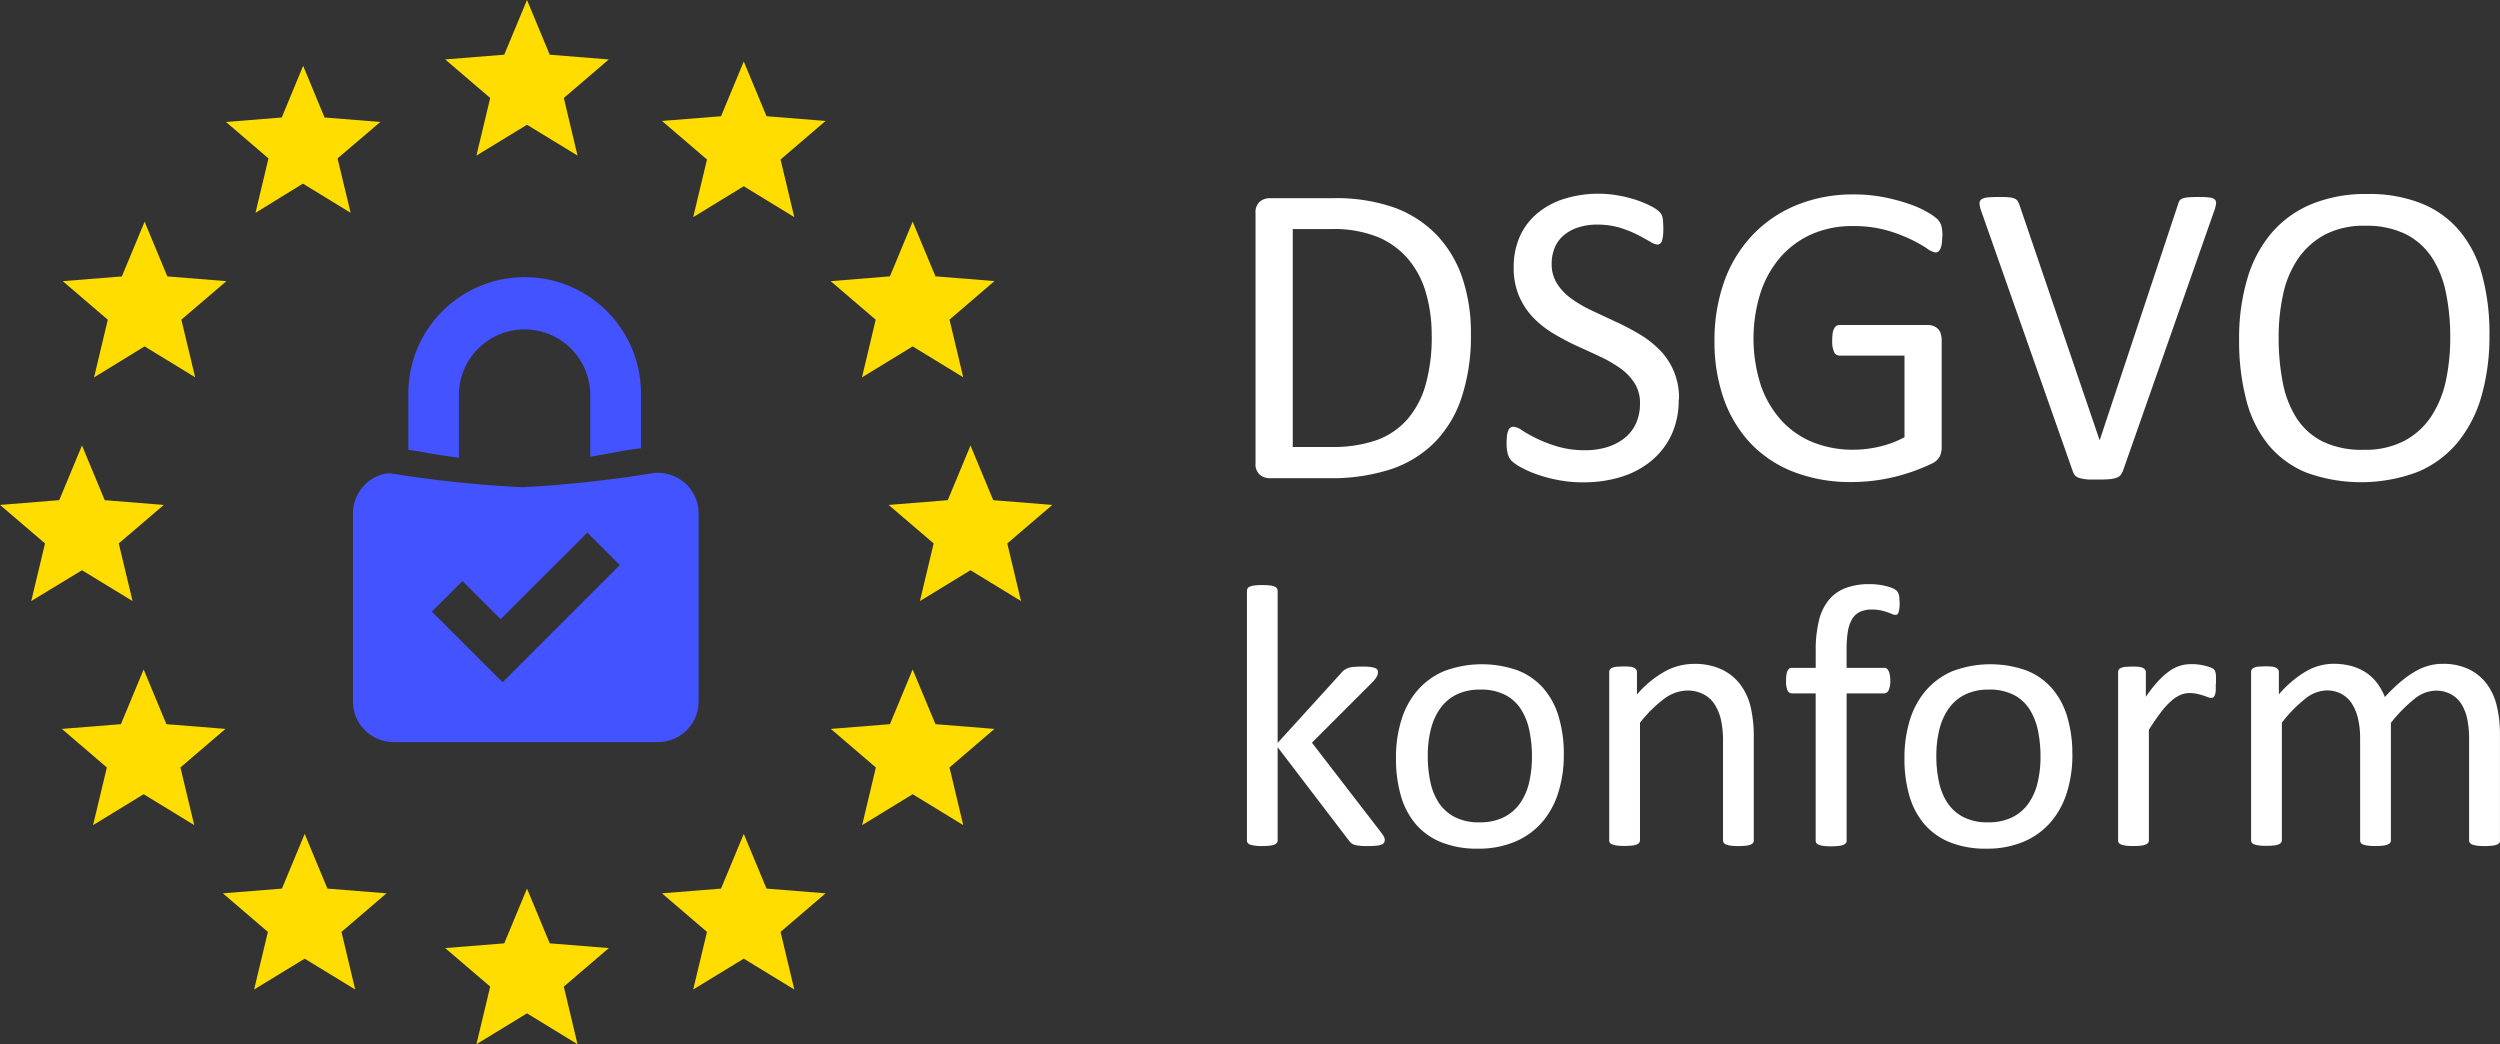 <svg id="dsgvo-icon" xmlns="http://www.w3.org/2000/svg" width="70.139" height="29.297" viewBox="0 0 70.139 29.297">
  <rect x="0" y="0" width="70.139" height="29.297" fill="#333333" stroke="none"/>
  <g id="Gruppe_21" data-name="Gruppe 21" transform="translate(34.983 5.44)">
    <path id="Pfad_75" data-name="Pfad 75" d="M235.632,40.053a5.473,5.473,0,0,1-.262,1.781,3.243,3.243,0,0,1-.761,1.263,3.137,3.137,0,0,1-1.229.75,5.4,5.4,0,0,1-1.737.249h-1.665a.427.427,0,0,1-.264-.094.392.392,0,0,1-.124-.331V36.665a.392.392,0,0,1,.124-.331.43.43,0,0,1,.264-.094h1.78a4.93,4.93,0,0,1,1.725.264,3.151,3.151,0,0,1,1.181.759,3.251,3.251,0,0,1,.723,1.2,4.8,4.8,0,0,1,.245,1.591Zm-1.1.043a4.266,4.266,0,0,0-.158-1.188,2.56,2.56,0,0,0-.494-.95,2.294,2.294,0,0,0-.853-.626,3.346,3.346,0,0,0-1.33-.226h-1.063v6.114h1.076a3.718,3.718,0,0,0,1.269-.189,2.093,2.093,0,0,0,.862-.577,2.52,2.52,0,0,0,.519-.974,4.941,4.941,0,0,0,.173-1.387Z" transform="translate(-229.348 -36.12)" fill="#fff"/>
    <path id="Pfad_76" data-name="Pfad 76" d="M280.293,41.232a2.285,2.285,0,0,1-.2.983,2.115,2.115,0,0,1-.565.732,2.469,2.469,0,0,1-.85.453,3.536,3.536,0,0,1-1.054.152,3.664,3.664,0,0,1-.732-.068,3.9,3.9,0,0,1-.6-.164,2.846,2.846,0,0,1-.443-.2,1.144,1.144,0,0,1-.249-.176.446.446,0,0,1-.1-.186,1.12,1.12,0,0,1-.034-.3,1.729,1.729,0,0,1,.012-.221.5.5,0,0,1,.037-.143.146.146,0,0,1,.146-.1.489.489,0,0,1,.239.1,3.571,3.571,0,0,0,.4.224,3.815,3.815,0,0,0,.586.227,2.692,2.692,0,0,0,.793.106,2.04,2.04,0,0,0,.621-.091,1.5,1.5,0,0,0,.486-.258,1.13,1.13,0,0,0,.313-.41,1.345,1.345,0,0,0,.109-.552,1.036,1.036,0,0,0-.152-.571,1.534,1.534,0,0,0-.4-.416,3.559,3.559,0,0,0-.568-.328q-.318-.15-.652-.3a6.927,6.927,0,0,1-.651-.344,2.762,2.762,0,0,1-.565-.443,2.065,2.065,0,0,1-.4-.6,2,2,0,0,1-.155-.822,2.088,2.088,0,0,1,.179-.878,1.8,1.8,0,0,1,.5-.646,2.209,2.209,0,0,1,.759-.4,3.207,3.207,0,0,1,.95-.137,3.058,3.058,0,0,1,.525.046,3.567,3.567,0,0,1,.5.121,2.784,2.784,0,0,1,.416.17,1.08,1.08,0,0,1,.239.152.424.424,0,0,1,.075.091.335.335,0,0,1,.031.084.975.975,0,0,1,.018.124c0,.049.006.112.006.189a1.777,1.777,0,0,1-.009.195.736.736,0,0,1-.028.143.163.163,0,0,1-.052.084.115.115,0,0,1-.077.028.5.5,0,0,1-.209-.084c-.1-.057-.212-.121-.35-.192a3.194,3.194,0,0,0-.488-.195,2.146,2.146,0,0,0-.635-.089,1.64,1.64,0,0,0-.571.089,1.155,1.155,0,0,0-.4.233.908.908,0,0,0-.236.345,1.155,1.155,0,0,0-.078.425,1.025,1.025,0,0,0,.152.565,1.556,1.556,0,0,0,.4.419,3.572,3.572,0,0,0,.574.334q.322.152.655.307c.223.1.442.216.655.341a2.762,2.762,0,0,1,.574.437,1.9,1.9,0,0,1,.562,1.405Z" transform="translate(-268.18 -35.46)" fill="#fff"/>
    <path id="Pfad_77" data-name="Pfad 77" d="M319.865,36.734a1.605,1.605,0,0,1-.012.2.547.547,0,0,1-.037.146.2.2,0,0,1-.06.083.136.136,0,0,1-.08.025.54.54,0,0,1-.242-.115,3.736,3.736,0,0,0-.456-.255,4.192,4.192,0,0,0-.683-.255,3.421,3.421,0,0,0-.944-.115,2.787,2.787,0,0,0-1.166.236,2.524,2.524,0,0,0-.875.655,2.915,2.915,0,0,0-.549,1,4.29,4.29,0,0,0,.018,2.585,2.846,2.846,0,0,0,.58.983,2.425,2.425,0,0,0,.884.608,2.978,2.978,0,0,0,1.126.207,3.24,3.24,0,0,0,.738-.087,2.784,2.784,0,0,0,.7-.264V40.081h-1.821a.164.164,0,0,1-.155-.1.744.744,0,0,1-.052-.322,1.454,1.454,0,0,1,.012-.2.392.392,0,0,1,.04-.133.2.2,0,0,1,.063-.077.159.159,0,0,1,.092-.025h2.495a.372.372,0,0,1,.133.025.39.39,0,0,1,.121.072.308.308,0,0,1,.084.133.584.584,0,0,1,.031.195v2.993a.623.623,0,0,1-.055.273.486.486,0,0,1-.23.2c-.118.058-.27.123-.456.192a5.352,5.352,0,0,1-.577.176,5.144,5.144,0,0,1-1.2.146,4.407,4.407,0,0,1-1.628-.282,3.322,3.322,0,0,1-1.211-.8,3.539,3.539,0,0,1-.756-1.25,4.815,4.815,0,0,1-.261-1.626,4.918,4.918,0,0,1,.282-1.694,3.708,3.708,0,0,1,.8-1.293,3.561,3.561,0,0,1,1.232-.829,4.164,4.164,0,0,1,1.593-.295,4.334,4.334,0,0,1,.844.078,5.288,5.288,0,0,1,.7.186,2.826,2.826,0,0,1,.516.23,1.506,1.506,0,0,1,.288.2.43.43,0,0,1,.109.183,1.123,1.123,0,0,1,.031.3Z" transform="translate(-300.358 -35.545)" fill="#fff"/>
    <path id="Pfad_78" data-name="Pfad 78" d="M365.98,43.728a.284.284,0,0,1-.066.109.3.3,0,0,1-.118.068.921.921,0,0,1-.195.034c-.08.006-.176.009-.295.009-.089,0-.167,0-.233,0a1.3,1.3,0,0,1-.173-.015.952.952,0,0,1-.124-.028.288.288,0,0,1-.087-.04.187.187,0,0,1-.058-.057.508.508,0,0,1-.04-.081l-2.568-7.3a.8.8,0,0,1-.052-.215.14.14,0,0,1,.052-.124.367.367,0,0,1,.176-.055c.081-.008.19-.012.328-.012.114,0,.2,0,.27.009a.488.488,0,0,1,.155.034.2.2,0,0,1,.083.064.542.542,0,0,1,.051.1l2.252,6.611h.006l2.192-6.6a.436.436,0,0,1,.043-.109.158.158,0,0,1,.084-.066.58.58,0,0,1,.17-.034c.074-.006.17-.009.292-.009a2.218,2.218,0,0,1,.3.015.247.247,0,0,1,.149.057.152.152,0,0,1,.031.124.913.913,0,0,1-.058.215l-2.562,7.3Z" transform="translate(-341.417 -35.934)" fill="#fff"/>
    <path id="Pfad_79" data-name="Pfad 79" d="M416.472,39.442a6.135,6.135,0,0,1-.224,1.718,3.614,3.614,0,0,1-.671,1.3,2.913,2.913,0,0,1-1.12.825,4.5,4.5,0,0,1-3.105.025,2.7,2.7,0,0,1-1.068-.769,3.276,3.276,0,0,1-.628-1.25,6.511,6.511,0,0,1-.207-1.718,5.831,5.831,0,0,1,.224-1.688,3.515,3.515,0,0,1,.674-1.29,2.968,2.968,0,0,1,1.123-.819,3.984,3.984,0,0,1,1.573-.288,3.944,3.944,0,0,1,1.511.261,2.721,2.721,0,0,1,1.071.763,3.247,3.247,0,0,1,.638,1.238A6.2,6.2,0,0,1,416.472,39.442Zm-1.1.072a6.079,6.079,0,0,0-.118-1.241,2.838,2.838,0,0,0-.394-1,1.909,1.909,0,0,0-.736-.658,2.473,2.473,0,0,0-1.14-.236,2.341,2.341,0,0,0-1.14.255,2.156,2.156,0,0,0-.749.68,2.833,2.833,0,0,0-.413.993,5.572,5.572,0,0,0-.124,1.194,6.585,6.585,0,0,0,.115,1.275,2.864,2.864,0,0,0,.388,1,1.86,1.86,0,0,0,.73.655,2.5,2.5,0,0,0,1.149.233,2.361,2.361,0,0,0,1.152-.255,2.069,2.069,0,0,0,.752-.689,2.957,2.957,0,0,0,.407-1,5.763,5.763,0,0,0,.121-1.207Z" transform="translate(-381.612 -35.485)" fill="#fff"/>
    <path id="Pfad_80" data-name="Pfad 80" d="M231.876,114.144a.129.129,0,0,1-.02.074.163.163,0,0,1-.071.052.5.5,0,0,1-.14.031,2.186,2.186,0,0,1-.224.011c-.091,0-.172,0-.233-.008a.875.875,0,0,1-.155-.026.271.271,0,0,1-.1-.052.408.408,0,0,1-.071-.081l-1.99-2.607v2.611a.116.116,0,0,1-.02.071.172.172,0,0,1-.068.049.465.465,0,0,1-.13.031,1.967,1.967,0,0,1-.215.011,1.542,1.542,0,0,1-.209-.011.641.641,0,0,1-.133-.031.142.142,0,0,1-.068-.049.13.13,0,0,1-.018-.071v-6.992a.145.145,0,0,1,.018-.074.135.135,0,0,1,.068-.052.505.505,0,0,1,.133-.031,1.589,1.589,0,0,1,.209-.011,1.692,1.692,0,0,1,.215.011.44.44,0,0,1,.13.031.142.142,0,0,1,.068.052.126.126,0,0,1,.02.074v4.261l1.78-1.958a.435.435,0,0,1,.2-.144.671.671,0,0,1,.155-.032c.058,0,.13-.008.213-.008s.161,0,.221.008a.722.722,0,0,1,.144.026.17.17,0,0,1,.078.046.12.12,0,0,1,.023.077.258.258,0,0,1-.034.126.812.812,0,0,1-.112.147l-1.706,1.706,1.916,2.486a1.3,1.3,0,0,1,.1.144.233.233,0,0,1,.029.1Z" transform="translate(-228.01 -96.015)" fill="#fff"/>
    <path id="Pfad_81" data-name="Pfad 81" d="M259.979,123.958a3.528,3.528,0,0,1-.152,1.06,2.334,2.334,0,0,1-.453.835,2.083,2.083,0,0,1-.753.548,2.63,2.63,0,0,1-1.049.2,2.683,2.683,0,0,1-1.013-.173,1.858,1.858,0,0,1-.72-.5,2.114,2.114,0,0,1-.428-.8,3.742,3.742,0,0,1-.141-1.068,3.52,3.52,0,0,1,.149-1.06,2.3,2.3,0,0,1,.45-.835,2.042,2.042,0,0,1,.75-.545,3.014,3.014,0,0,1,2.065-.021,1.847,1.847,0,0,1,.72.5,2.14,2.14,0,0,1,.431.8,3.665,3.665,0,0,1,.144,1.062Zm-.894.058a3.522,3.522,0,0,0-.071-.723,1.786,1.786,0,0,0-.235-.6,1.153,1.153,0,0,0-.443-.405,1.467,1.467,0,0,0-.7-.15,1.493,1.493,0,0,0-.663.137,1.21,1.21,0,0,0-.457.385,1.731,1.731,0,0,0-.267.589,2.978,2.978,0,0,0-.087.743,3.47,3.47,0,0,0,.071.727,1.716,1.716,0,0,0,.238.594,1.2,1.2,0,0,0,.447.4,1.467,1.467,0,0,0,.7.149,1.494,1.494,0,0,0,.66-.135,1.214,1.214,0,0,0,.46-.382,1.669,1.669,0,0,0,.264-.586A3.091,3.091,0,0,0,259.084,124.016Z" transform="translate(-251.088 -108.231)" fill="#fff"/>
    <path id="Pfad_82" data-name="Pfad 82" d="M298.317,126.375a.116.116,0,0,1-.02.071.172.172,0,0,1-.068.049.465.465,0,0,1-.132.031,1.912,1.912,0,0,1-.209.011,1.692,1.692,0,0,1-.215-.011.584.584,0,0,1-.13-.031.16.16,0,0,1-.068-.049.12.12,0,0,1-.022-.071v-2.757a2.739,2.739,0,0,0-.063-.649,1.37,1.37,0,0,0-.183-.423.809.809,0,0,0-.311-.273.986.986,0,0,0-.442-.1,1.117,1.117,0,0,0-.649.23,3.543,3.543,0,0,0-.681.675v3.293a.117.117,0,0,1-.021.071.171.171,0,0,1-.067.049.453.453,0,0,1-.132.031,1.969,1.969,0,0,1-.215.011,1.584,1.584,0,0,1-.21-.011.642.642,0,0,1-.133-.031.143.143,0,0,1-.068-.049.131.131,0,0,1-.018-.071v-4.71a.146.146,0,0,1,.017-.071.131.131,0,0,1,.063-.052.385.385,0,0,1,.12-.032c.049,0,.113-.008.193-.008s.14,0,.19.008a.3.3,0,0,1,.118.032.17.17,0,0,1,.06.052.13.13,0,0,1,.018.071v.623a2.909,2.909,0,0,1,.793-.652,1.7,1.7,0,0,1,.8-.206,1.761,1.761,0,0,1,.793.16,1.413,1.413,0,0,1,.52.427,1.722,1.722,0,0,1,.285.626,3.685,3.685,0,0,1,.086.861v2.872Z" transform="translate(-284.096 -108.24)" fill="#fff"/>
    <path id="Pfad_83" data-name="Pfad 83" d="M329.778,107.3a.9.9,0,0,1-.011.16.913.913,0,0,1-.023.1.082.082,0,0,1-.034.049.1.1,0,0,1-.052.014.25.25,0,0,1-.092-.023c-.037-.015-.081-.034-.133-.052a1.553,1.553,0,0,0-.186-.052,1.182,1.182,0,0,0-.249-.023.791.791,0,0,0-.33.063.513.513,0,0,0-.221.2,1,1,0,0,0-.121.345,3.069,3.069,0,0,0-.037.516v.512h1.052a.127.127,0,0,1,.071.018.157.157,0,0,1,.052.063.383.383,0,0,1,.037.112.863.863,0,0,1,.014.167.587.587,0,0,1-.048.272.142.142,0,0,1-.126.084H328.29v4.129a.116.116,0,0,1-.02.071.173.173,0,0,1-.071.049.5.5,0,0,1-.133.031,1.915,1.915,0,0,1-.209.011,1.632,1.632,0,0,1-.21-.011.666.666,0,0,1-.133-.031.162.162,0,0,1-.071-.049.12.12,0,0,1-.021-.071v-4.129h-.664a.132.132,0,0,1-.126-.084.649.649,0,0,1-.041-.272,1.043,1.043,0,0,1,.011-.167.393.393,0,0,1,.031-.112.146.146,0,0,1,.052-.063.138.138,0,0,1,.074-.018h.664v-.486a3.382,3.382,0,0,1,.092-.845,1.435,1.435,0,0,1,.279-.578,1.126,1.126,0,0,1,.474-.333,1.894,1.894,0,0,1,.672-.107,1.818,1.818,0,0,1,.356.034,1.374,1.374,0,0,1,.267.074.414.414,0,0,1,.126.071.241.241,0,0,1,.052.081.429.429,0,0,1,.029.12c0,.048.008.1.008.17Z" transform="translate(-311.465 -95.812)" fill="#fff"/>
    <path id="Pfad_84" data-name="Pfad 84" d="M352.97,123.958a3.528,3.528,0,0,1-.152,1.06,2.334,2.334,0,0,1-.453.835,2.057,2.057,0,0,1-.753.548,2.624,2.624,0,0,1-1.049.2,2.683,2.683,0,0,1-1.013-.173,1.858,1.858,0,0,1-.72-.5,2.138,2.138,0,0,1-.43-.8,3.69,3.69,0,0,1-.141-1.068,3.568,3.568,0,0,1,.149-1.06,2.307,2.307,0,0,1,.451-.835,2.042,2.042,0,0,1,.75-.545,3.014,3.014,0,0,1,2.065-.021,1.858,1.858,0,0,1,.72.5,2.139,2.139,0,0,1,.431.8,3.613,3.613,0,0,1,.144,1.062Zm-.894.058a3.634,3.634,0,0,0-.071-.723,1.786,1.786,0,0,0-.235-.6,1.153,1.153,0,0,0-.443-.405,1.466,1.466,0,0,0-.7-.15,1.489,1.489,0,0,0-.663.137,1.221,1.221,0,0,0-.457.385,1.731,1.731,0,0,0-.267.589,3.054,3.054,0,0,0-.087.743,3.367,3.367,0,0,0,.072.727,1.716,1.716,0,0,0,.238.594,1.2,1.2,0,0,0,.446.4,1.463,1.463,0,0,0,.7.149,1.494,1.494,0,0,0,.66-.135,1.209,1.209,0,0,0,.459-.382,1.669,1.669,0,0,0,.264-.586A3.091,3.091,0,0,0,352.076,124.016Z" transform="translate(-329.811 -108.231)" fill="#fff"/>
    <path id="Pfad_85" data-name="Pfad 85" d="M390,121.965q0,.115,0,.193a.443.443,0,0,1-.022.123.167.167,0,0,1-.04.068.087.087,0,0,1-.064.023.308.308,0,0,1-.1-.023c-.04-.015-.086-.031-.137-.048s-.107-.031-.17-.044a.946.946,0,0,0-.2-.021.649.649,0,0,0-.256.052.971.971,0,0,0-.264.173,2.186,2.186,0,0,0-.29.319c-.1.132-.213.295-.334.486v3.1a.117.117,0,0,1-.021.071.171.171,0,0,1-.068.049.466.466,0,0,1-.13.031,1.968,1.968,0,0,1-.215.011,1.585,1.585,0,0,1-.21-.011.665.665,0,0,1-.133-.031.151.151,0,0,1-.068-.049.13.13,0,0,1-.018-.071v-4.71a.164.164,0,0,1,.015-.071.139.139,0,0,1,.063-.052.373.373,0,0,1,.121-.032c.049,0,.114-.008.193-.008s.14,0,.19.008a.311.311,0,0,1,.118.032.17.17,0,0,1,.06.052.13.13,0,0,1,.018.071v.686a3.6,3.6,0,0,1,.364-.46,2.066,2.066,0,0,1,.321-.279,1,1,0,0,1,.3-.141,1.18,1.18,0,0,1,.3-.038c.045,0,.1,0,.155.008a1.7,1.7,0,0,1,.181.029,1.343,1.343,0,0,1,.17.048.331.331,0,0,1,.107.052.163.163,0,0,1,.041.049.474.474,0,0,1,.018.06.548.548,0,0,1,.011.107c0,.048,0,.11,0,.192Z" transform="translate(-362.818 -108.232)" fill="#fff"/>
    <path id="Pfad_86" data-name="Pfad 86" d="M418.6,126.358a.117.117,0,0,1-.021.071.171.171,0,0,1-.068.049.465.465,0,0,1-.13.031,1.917,1.917,0,0,1-.21.011,1.692,1.692,0,0,1-.215-.011.64.64,0,0,1-.133-.031.163.163,0,0,1-.071-.049.12.12,0,0,1-.022-.071V123.5a2.7,2.7,0,0,0-.052-.545,1.254,1.254,0,0,0-.167-.423.792.792,0,0,0-.293-.273.884.884,0,0,0-.419-.1.983.983,0,0,0-.6.23,4.143,4.143,0,0,0-.663.675v3.293a.127.127,0,0,1-.02.071.163.163,0,0,1-.071.049.491.491,0,0,1-.133.031,1.913,1.913,0,0,1-.209.011,1.6,1.6,0,0,1-.207-.011.678.678,0,0,1-.137-.031.151.151,0,0,1-.068-.049.131.131,0,0,1-.018-.071v-2.863a2.393,2.393,0,0,0-.058-.545,1.326,1.326,0,0,0-.172-.423.8.8,0,0,0-.29-.273.867.867,0,0,0-.416-.1,1,1,0,0,0-.6.23,3.962,3.962,0,0,0-.66.675v3.293a.117.117,0,0,1-.021.071.171.171,0,0,1-.068.049.467.467,0,0,1-.13.031,1.99,1.99,0,0,1-.215.011,1.583,1.583,0,0,1-.21-.011.641.641,0,0,1-.133-.031.143.143,0,0,1-.068-.049.13.13,0,0,1-.018-.071v-4.71a.146.146,0,0,1,.015-.071.148.148,0,0,1,.063-.052.385.385,0,0,1,.12-.032c.049,0,.114-.008.193-.008s.141,0,.192.008a.3.3,0,0,1,.118.032.17.17,0,0,1,.06.052.131.131,0,0,1,.018.071v.623a3.071,3.071,0,0,1,.772-.652,1.543,1.543,0,0,1,.756-.206,1.912,1.912,0,0,1,.526.068,1.41,1.41,0,0,1,.411.192,1.283,1.283,0,0,1,.3.293,1.656,1.656,0,0,1,.209.38,4.644,4.644,0,0,1,.448-.434,2.763,2.763,0,0,1,.408-.288,1.6,1.6,0,0,1,.382-.16,1.417,1.417,0,0,1,.374-.049,1.637,1.637,0,0,1,.764.16,1.383,1.383,0,0,1,.5.427,1.7,1.7,0,0,1,.272.626,3.444,3.444,0,0,1,.081.756v2.978Z" transform="translate(-383.441 -108.223)" fill="#fff"/>
  </g>
  <g id="Gruppe_22" data-name="Gruppe 22">
    <path id="Pfad_87" data-name="Pfad 87" d="M83.705,3.5l1.418.865-.385-1.616L86,1.668l-1.657-.133L83.705,0l-.638,1.534-1.657.133,1.263,1.082-.387,1.616Z" transform="translate(-68.92)" fill="#fd0"/>
    <path id="Pfad_88" data-name="Pfad 88" d="M83.705,165.99l1.418.867-.385-1.617L86,164.159l-1.657-.133-.638-1.536-.638,1.536-1.657.133,1.263,1.08-.387,1.617Z" transform="translate(-68.92 -137.56)" fill="#fd0"/>
    <path id="Pfad_89" data-name="Pfad 89" d="M164.787,84.96l1.418.865-.385-1.617,1.263-1.08-1.657-.133-.638-1.534-.638,1.534-1.659.133,1.263,1.08-.385,1.617Z" transform="translate(-137.56 -68.962)" fill="#fd0"/>
    <path id="Pfad_90" data-name="Pfad 90" d="M2.3,84.96l1.419.865-.387-1.617,1.263-1.08-1.657-.133L2.3,81.46l-.638,1.534L0,83.128l1.263,1.08L.876,85.825Z" transform="translate(0 -68.962)" fill="#fd0"/>
    <path id="Pfad_91" data-name="Pfad 91" d="M123.335,14.74l1.418.867-.385-1.617,1.263-1.082-1.657-.132-.638-1.536-.638,1.536-1.657.132,1.263,1.082-.387,1.617Z" transform="translate(-102.469 -9.515)" fill="#fd0"/>
    <path id="Pfad_92" data-name="Pfad 92" d="M43.428,15.336l1.339.818L44.4,14.628,45.6,13.606l-1.565-.126-.6-1.45-.6,1.45-1.565.126,1.192,1.022-.364,1.527Z" transform="translate(-34.93 -10.184)" fill="#fd0"/>
    <path id="Pfad_93" data-name="Pfad 93" d="M154.2,44.03l1.419.867-.385-1.617,1.261-1.082-1.655-.133-.64-1.534-.638,1.534L151.9,42.2l1.263,1.082-.385,1.617Z" transform="translate(-128.595 -34.312)" fill="#fd0"/>
    <path id="Pfad_94" data-name="Pfad 94" d="M13.775,44.03l1.419.867-.387-1.617L16.071,42.2l-1.657-.133-.638-1.534-.638,1.534L11.48,42.2l1.263,1.082L12.358,44.9Z" transform="translate(-9.719 -34.312)" fill="#fd0"/>
    <path id="Pfad_95" data-name="Pfad 95" d="M123.335,155.99l1.418.865-.385-1.616,1.263-1.082-1.657-.133-.638-1.534-.638,1.534-1.657.133,1.263,1.082-.387,1.616Z" transform="translate(-102.469 -129.094)" fill="#fd0"/>
    <path id="Pfad_96" data-name="Pfad 96" d="M43.045,155.99l1.418.865-.385-1.616,1.263-1.082-1.657-.133-.638-1.534-.638,1.534-1.657.133,1.263,1.082-.387,1.616Z" transform="translate(-34.498 -129.094)" fill="#fd0"/>
    <path id="Pfad_97" data-name="Pfad 97" d="M154.2,125.92l1.419.867-.385-1.617,1.261-1.082-1.655-.133-.64-1.534-.638,1.534-1.657.133,1.263,1.082-.385,1.617Z" transform="translate(-128.595 -103.638)" fill="#fd0"/>
    <path id="Pfad_98" data-name="Pfad 98" d="M13.605,125.92l1.419.867-.387-1.617,1.263-1.082-1.657-.133-.638-1.534-.638,1.534-1.657.133,1.263,1.082-.387,1.617Z" transform="translate(-9.575 -103.638)" fill="#fd0"/>
  </g>
  <path id="Pfad_99" data-name="Pfad 99" d="M75.132,55.6c.278.046.6.1.957.146v-1.8a1.843,1.843,0,0,1,3.685,0v1.771c.226-.037.431-.074.623-.109.287-.054.546-.1.8-.127V53.943a3.263,3.263,0,0,0-6.527,0v1.579c.141.021.3.046.465.075Z" transform="translate(-63.214 -42.904)" fill="#4353ff"/>
  <path id="Pfad_100" data-name="Pfad 100" d="M73.206,86.458a1.829,1.829,0,0,0-.184-.008,34.308,34.308,0,0,1-3.711.405,32.882,32.882,0,0,1-3.721-.39.738.738,0,0,0-.164.015,1.137,1.137,0,0,0-.885,1.109v5.278a1.139,1.139,0,0,0,1.137,1.138H73.1a1.138,1.138,0,0,0,1.138-1.138V87.59A1.137,1.137,0,0,0,73.206,86.458Zm-4.469,5.87-1.984-1.984.862-.855,1.069,1.069,2.432-2.43.911.911-3.289,3.289Z" transform="translate(-54.638 -73.186)" fill="#4353ff"/>
</svg>
